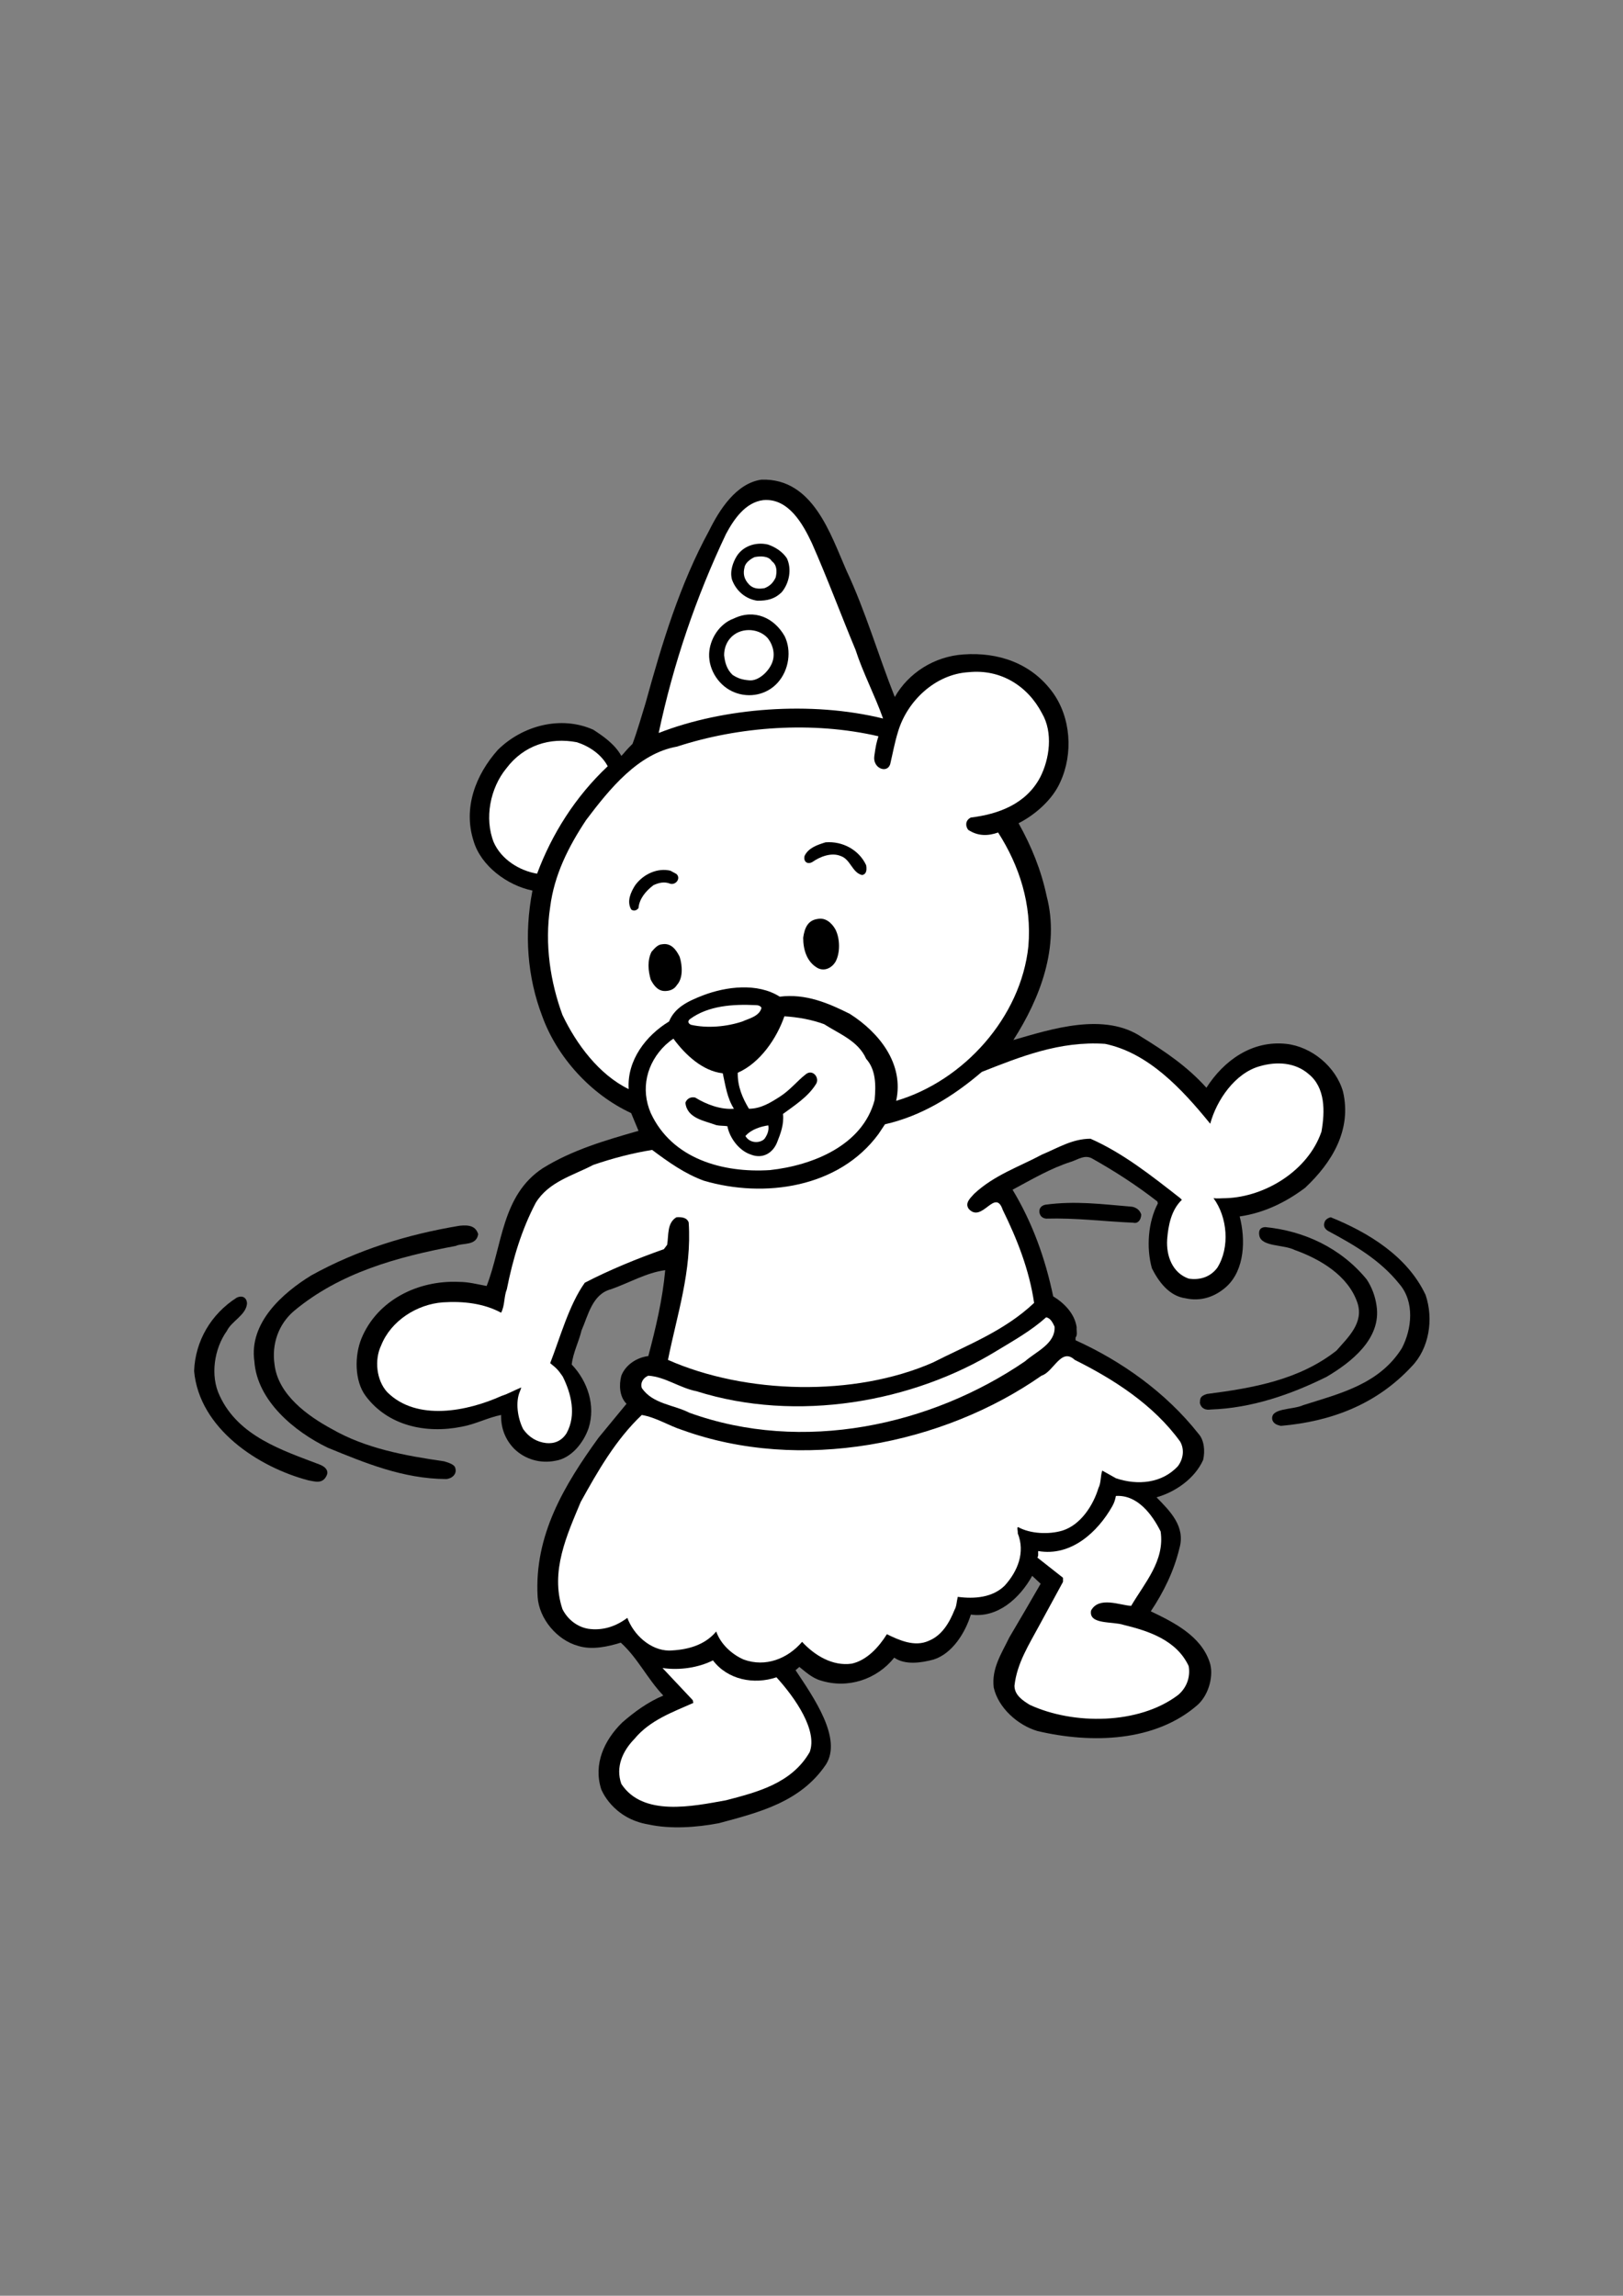 <?xml version="1.0" encoding="utf-8"?>
<!-- Generator: Adobe Illustrator 21.0.2, SVG Export Plug-In . SVG Version: 6.00 Build 0)  -->
<svg version="1.2" baseProfile="tiny" id="Layer_1" xmlns="http://www.w3.org/2000/svg" xmlns:xlink="http://www.w3.org/1999/xlink"
	 x="0px" y="0px" viewBox="0 0 595.3 841.9" overflow="scroll" xml:space="preserve">
<rect x="0" y="0" width="595.3" height="841.9" fill="#808080" stroke="none"/>
<path d="M238,669.1c7.8,1.7,17.4,1.1,25.7-0.5c14.5-3.9,30-7.7,39.3-21.6c5.9-9.5-4.4-24.3-11.2-34.5l1.4-1.2c1.8,1.4,4.6,4.1,7.9,5
	c9.9,3.1,20.5-0.4,26.9-8.4c4,2.8,9.9,1.9,14.4,0.7c7-2.2,11.7-10,13.7-16.5c9.7,1.4,17.9-5.9,22.5-14.2l3.1,2.9
	c-3.8,6.6-7.6,13.1-11.5,19.7c-2.8,5.8-6.6,11.4-5.7,18.4c1.7,7.5,8.9,13.8,16,15.9c19.9,4.7,43.3,4,58.8-9.6
	c4.4-4,5.9-11.3,4.4-15.6c-3.2-9.8-13.5-14.8-21.6-18.7c4.8-7.2,8.5-14.8,10.5-23.1c2.3-8-3.4-13.6-8.4-18.7
	c6.8-1.9,14-6.8,17.1-13.7c0.8-3.5,0.3-7.4-1.7-9.6c-12-15.2-28.3-26.7-45.1-34.3v-1c0.8-0.9,0.3-2.5,0.4-3.8
	c-0.7-4.9-4.5-8.8-8.6-11.3c-2.9-13.9-7.6-27-14.9-39.1c7.1-3.8,14-7.9,21.6-10.3c2.4-0.8,4.8-2.6,7.5-1.2c8.2,4.6,16.3,9.8,24,15.8
	l0.2,0.7c-3.6,6.8-4.3,16.2-2.2,23.8c2.5,5,6.4,10.2,12.3,11c5.8,1.3,11-0.6,15.1-4.3c6.7-6.2,7-17.3,4.8-25.7
	c8.9-1.3,16.8-5.1,24-10.5c9.8-9.2,17.2-21.2,13.9-35.3c-2.6-9.1-11.5-16.5-20.9-17.5c-12.5-1.3-22.8,6.1-29.2,16.1
	c-7-7.8-15.3-13.4-23.6-18.5c-13.8-9.4-33.3-3-47.2,1c9.8-15.3,17.1-34.2,12.2-52.8c-2-9.5-5.6-18.3-10.3-26.7
	c6.1-3.1,12.5-8.7,15.3-15.1c4.8-10.4,3.9-23.7-2.8-32.9c-7.9-10.8-20.1-14.8-32.7-13.9c-10.7,0.7-20.2,6.8-25.2,15.6
	c-6.1-15.4-10.7-31.4-17.7-46.3c-5.9-13.4-12.3-34-31.2-33.4c-9.3,1.3-15.5,11.2-19.2,18.7c-10.8,19.8-17.3,41.4-23.3,63.2
	c-1.3,4.2-3,10.2-4.8,15c-2.5,2.4-3.2,3.6-4.1,4.4c-2.4-4.3-6.6-7.2-10.3-9.6c-11.9-5.3-26-1.5-35,7.4c-8.1,9.1-12.8,21.2-8.9,33.4
	c2.7,9.2,12.4,16.3,21.6,18.2c-3.1,16-1.9,31.7,3.6,46.1c5.4,14.9,17.7,28.6,32.6,35.5l2.7,6.5c-12.2,3.5-24.3,7-35.1,13.7
	c-15.1,9.9-14.8,28.3-20.6,43.2c-3.3-0.6-6.6-1.5-10.1-1.5c-15.1-0.7-30,6.7-35.8,20.7c-2.6,6.3-2.6,15.6,1.5,21.1
	c8.1,10.9,22,14,35.3,11.3c5-0.9,9.7-3.4,14.4-4.3c-0.1,4.8,1.5,9,4.8,12.4c4,3.9,9.6,5.5,15.1,4.4c5.9-0.9,10.4-6.7,12.2-12
	c2.6-8.2-0.3-17.1-6.2-23.3c0.5-4.4,2.6-8.3,3.6-12.5c2.4-5.4,3.9-13.3,10.8-15.1c6.6-2.3,13-6.1,19.9-7c-1,10.9-3.5,21.3-6.2,31.5
	c-4.1,0.5-8.3,3.1-9.9,7.2c-0.9,3.4-0.7,7.7,1.9,10.3l-10.3,12.5c-12.5,17.3-23.6,35.7-22.3,58.3c0.5,8,7.1,15.9,14.9,18
	c5.1,1.6,11.1,0.2,15.6-1.2c6.2,5.6,9.7,13.2,15.6,19.4c-5.5,2.3-10.4,5.8-15.1,9.9c-6.6,6.5-10.6,15.2-7.7,24.4
	C220.5,656.1,224.5,666.9,238,669.1z"/>
<path fill="#FFFFFF" d="M297.8,199.2c5.7,12.9,10.7,26.4,16,39.1c2.7,8.4,7.1,16.7,10.1,25.2c-26.4-6.5-58.5-4-82.3,5.3
	c5.4-25.5,13.7-49.8,24.7-73c2.9-5.4,7.1-11.6,13.7-12.4C289.3,182.6,294.6,192.4,297.8,199.2z"/>
<path d="M288.6,204.7c1.9,4,0.9,9.2-1.9,12.5c-2.6,2.5-5.2,3.1-8.9,3.1c-4.3-0.6-7.8-3.6-9.3-7.7c-0.9-3.1,0.4-6.5,1.7-8.6
	c2.2-3.6,6.9-5.4,11.5-4.3C284.3,200.6,286.9,202.2,288.6,204.7z"/>
<path fill="#FFFFFF" d="M283.1,205.8c1.8,1.3,2,3.6,1.4,6c-1,2.1-2.3,3.2-4.1,3.9c-2.4,0.4-4.1,0.1-5.5-1.2
	c-2.1-2.1-2.4-4.2-1.8-6.5c0.3-1.7,2.3-3.1,3.7-3.7C278.8,203.9,281.9,203.8,283.1,205.8z"/>
<path d="M287.8,233.3c2.6,5.3,1.6,12.4-2.5,17c-4,4.5-10.4,5.8-15.9,3.6c-5.6-2.2-9.5-8.1-9.3-14.1c0.2-5.5,3.8-11.1,9.1-13
	C276.7,223.2,284,226.6,287.8,233.3z"/>
<path fill="#FFFFFF" d="M281.4,233.8c1.5,1.7,3.1,5.1,2,8.7c-1.1,3.5-5.1,7.3-8.5,7c-2.6-0.2-4.2-0.7-6.2-2c-2.1-2-2.8-4.5-3.1-7.2
	c0-2.4,0.8-4.6,2.2-6.2C271.2,230.1,277.8,230.1,281.4,233.8z"/>
<path fill="#FFFFFF" d="M382.2,261.6c4.1,7,2.8,16.7-0.7,23.5c-5.2,9.8-15.4,13.5-25.4,14.7c-2,1-2.1,3-1,4.5c3.6,2.4,7.3,2.3,11,1
	c7.8,12.2,12.4,26.3,11.1,41.7c-2.7,26-23.7,49.4-48.5,56.7c3-13.6-6.3-25.1-17-31.9c-7.8-3.9-16.1-7.5-25.7-6.3
	c-8.2-5.2-19.7-3.7-28.1-0.5c-5.7,2.2-10.4,4.5-12.5,9.6c-8.4,5.1-15.5,14.2-14.8,24.8c-10.9-5.3-19.2-16.5-24.3-27.2
	c-4.4-12-6.6-25.8-4.5-39.6c1.5-11.8,6.7-22.1,13.2-31.9c8.6-11.4,19.1-24.4,33.3-26.9c22.7-7.4,49.7-9.4,73.9-3.8
	c-0.7,2.3-1,3.5-1.5,7.2c-0.7,4.5,4.6,6.6,5.8,3.1c1-4.2,1.6-7.8,2.9-12c3.4-11.4,13.8-21.1,25.9-21.8
	C367.1,245.3,377,251.6,382.2,261.6z"/>
<path fill="#FFFFFF" d="M222.9,281c-11.9,11.2-20.5,24.9-25.9,39.4c-6.5-1.1-13.1-5.2-15.9-11.5c-3.5-8.8-1.3-19.9,4.6-27.1
	c6.4-8.5,16-11.5,25.9-9.6C216,273.6,220.6,276.6,222.9,281z"/>
<path d="M317.7,317.3c0.4,2.4-0.3,3.4-1.5,3.6c-3.7-0.9-4.2-5.8-7.9-7c-3.4-1.4-7.6,0.3-10.3,2.2c-1.9,1.1-3.4-0.2-2.9-2.2
	c1.4-3,4.8-4.1,7.7-5C309.1,308.4,315.1,311.7,317.7,317.3z"/>
<path d="M248.1,320.5c1.7,1.5-0.1,4.1-2.2,3.6c-2.2-0.9-4.2-0.4-6.2,0.5c-2.9,2.2-5.2,5-5.5,8.4c-0.7,1-1.9,1.2-2.7,0.5
	c-1.7-3-0.1-6.4,1.5-8.9c3.1-4.2,8.3-6.4,12.9-5.3L248.1,320.5z"/>
<path d="M306.4,340.8c1.8,3.5,1.8,8.8,0,12c-1.4,2.2-4,3.5-6.5,2.2c-3.9-2.2-5.3-6.6-5.3-11.1c0.5-3.6,1.7-6.4,5.3-6.9
	C302.8,336.4,305.1,338.5,306.4,340.8z"/>
<path d="M249.3,350.9c1,3.2,1.3,7.8-1,10.3c-0.9,1.5-2.4,2.1-3.8,2.2c-2.7,0.3-4.4-1.4-5.8-4.1c-1-3.3-1.3-7.2,0.3-10.3
	c1.1-1.2,2.2-2.6,3.8-2.7C246.1,345.7,248,348.2,249.3,350.9z"/>
<path fill="#FFFFFF" d="M279.3,369.6c-0.7,3.2-5.2,4.1-7,5c-5.7,1.9-12.8,2.6-18.9,1.2c-1-0.5-1.3-1.3-0.3-2.1
	c6.7-4.9,15.7-5.5,24-5.1C278,368.6,278.9,368.8,279.3,369.6z"/>
<path fill="#FFFFFF" d="M302.3,375.6c5.4,3.5,12.5,6.1,15.4,12.7c3.6,4,3.6,9.7,3.1,15.1c-4.4,16.7-22.8,24-38.4,25.7
	c-17.3,1.1-35.9-4.1-43.7-20.9c-3.8-8.8-1.6-18.3,5.4-25c1.1-0.9,1.4-1.3,2.9-2.3c4.4,6,10.8,11.9,18.1,12.7c1,4.5,1.6,9.1,4.1,13
	c-4.7,0.4-10-1.5-14.2-4.1c-1.6-0.4-3.1,0.4-3.6,1.9c0.6,5.8,7.1,6.6,11.3,8.2c1.3,0.3,2.8,0.2,4.1,0.4c0.8,4.3,4.3,9,8.6,10.4
	c4.3,1.7,8-0.5,9.6-4.4c1.3-3.3,2.6-6.6,2.2-10.5c4.2-3.1,9.1-6.2,12-10.8c1.7-2.3-1.1-5.9-3.7-3.7c-3.1,2.4-5.6,5.7-9.5,8.2
	c-3.3,2.1-6.9,4.4-11.3,4.4c-2.4-4-4.2-8.2-4.1-13.2c8.2-3.6,14.3-12.6,17.1-20.7C292.6,373,297.7,373.9,302.3,375.6z"/>
<path fill="#FFFFFF" d="M443.9,412.1c2.3-8.6,9.1-18.6,18.2-21.1c6.2-1.8,12.9-1.4,17.8,2.8c6.3,5,6.1,13.8,4.8,21.2
	c-4.9,14.3-20.6,23.9-35,24.4c-1.6,0-3.2,0.2-4.6,0c5.1,6.9,6.1,18,1.4,25.5c-2.6,3.5-6.5,4.6-10.5,4c-6-2.1-8.3-8.4-7.9-14.4
	c0.4-5.1,1.5-10.8,5.4-14.5l-0.6-0.6c-10.6-8.3-21.1-16.6-32.9-21.8c-6.7,0-12,3.4-17.8,5.8c-8.4,4.5-17.5,7.5-24.9,14.4
	c-1.3,1.5-3.5,3.3-2,5.5c4.9,5.5,9.7-7.9,12.5,0.4c5.3,10.8,9.7,21.9,11.5,34.1c-10.9,10.3-24.4,15.4-37.2,21.9
	c-28.8,12.6-68.6,11.6-97.1-1c3.3-16.5,8.8-32.6,7.6-50.4c-0.7-2-3-2-4.5-1.9c-3.5,2.1-2.8,6.5-3.4,10.1l-1.2,1.6
	c-9.9,3.5-19.7,7.5-29,12.3c-5.8,8.1-9.1,20.3-12.7,29.5c2.5,2,3,2.6,4.6,4.9c3.1,6.2,5.1,14.1,1.4,20.8c-1.9,3-4.7,3.9-7.5,3.6
	c-3.4-0.4-6.3-2.1-8.4-5.1c-2-3.9-3-10-1.1-14.1l0.4-1.2c-2.9,1.2-4.7,2.3-7.2,3.1c-12.4,5.6-31.1,9.5-42-1.4
	c-4-4.4-4.7-11.9-2.2-17.1c3.6-9.1,13.2-15.1,22.6-15.8c7.6-0.5,15.1,0.4,21.4,3.8c1.4-2.6,1-5.9,2.1-8.6
	c2.2-11.1,5.4-21.8,10.6-31.7c4.8-7.8,13.7-10,21.1-13.9c7-2.4,14.2-4.3,21.6-5.5c6,4.5,12.1,8.8,19,11.3c22.2,6.5,49.5,2.6,64-17.1
	l2.4-3.6c13.3-3,25-10.2,35.5-19.2c14.2-5.6,28.6-11.4,45.2-10.3C421.2,386.1,433.5,399.3,443.9,412.1z"/>
<path fill="#FFFFFF" d="M281.8,412.7c0.3,1.6-0.2,3.1-1.1,4.5c-0.9,1.8-5.3,2.7-7.3-0.6l0.4-0.4C275.7,414.2,279,413.1,281.8,412.7z
	"/>
<path d="M418.6,445.4c-0.1,2.1-1.3,3.4-2.9,3c-11.4-0.5-20.7-1.8-32-1.5c-1.7-0.2-2.2-1.3-2.4-2c-0.3-1.4,0.3-2.7,2.1-3.1
	c11.1-1.5,20.6-0.2,31.5,0.7C414.9,442.5,417.7,442.6,418.6,445.4z"/>
<path d="M522.9,474.9c3,8.9,1.3,19.6-5.1,26.2c-13,14-29.6,20.2-48,21.8c-1.2-0.3-2.5-0.6-3.1-2.1c-1.1-4.6,7.5-3.7,11.3-5.5
	c13.2-4.2,27.9-7.6,36.2-20.9c3.7-7.1,4.7-17-0.9-23.5c-7.1-8.9-16.7-14.4-26.2-19.5c-1.6-1-1.8-2.3-1-3.8c0.6-0.7,1.2-1,2-1.2
	C501.7,451.9,516.2,460.6,522.9,474.9z"/>
<path d="M175.4,452.6c-0.7,4.4-5.7,3.1-8.2,4.3c-21.4,4-42.5,9.8-59.3,23.8c-5.8,4.9-8.3,12.3-7.2,19.7
	c1.3,11.1,12.2,18.9,21.1,23.7c12.4,7.1,26.6,9.7,41.1,11.8c1.3,0.4,3.9,1.1,4.1,2.5c0.7,2.2-1.3,3.9-3.4,4
	c-15.8-0.1-29.7-5.9-43.4-11.5c-12.2-5.9-25.9-17.2-26.9-31.7c-2-14.1,10.3-25,20.9-31.5c16.8-9.3,35.1-15,54.4-18.2
	C172.4,449.1,174.5,449.8,175.4,452.6z"/>
<path d="M504.9,478.8c1.9,12.2-9.5,20.9-18.3,26.1c-13.1,6.5-27.5,11.5-42.5,12c-1.8,0.3-3.5-0.3-4-2.4c0.1-1.6,0-2.5,2.6-3.3
	c17.1-2.2,33.9-5.2,47.5-15.9c4.3-4.9,10.1-10.2,7.7-17.5c-3.4-10.1-13.8-16.1-23-19.4c-4.2-2.1-12.2-1.1-13-5.3
	c-0.3-1.8,0.2-3,2.2-3.1c14.1,1.4,27.6,7.5,37.2,19.2C503.2,472.1,504.4,475.3,504.9,478.8z"/>
<path d="M90.6,478.1c-0.4,4.2-5.7,6.4-7.4,10c-4.6,6.4-6.2,16.4-2.6,23.8c6.9,14.9,23.1,20,36.7,25.2c2.3,0.9,3.2,2.4,2.6,3.8
	c-1.5,3.6-4.6,2.3-6.7,2c-18.4-4.8-40.1-19-42-40.1c0.4-11,6.2-20.9,15.6-26.9C89.1,474.8,90.6,476.1,90.6,478.1z"/>
<path fill="#FFFFFF" d="M386.8,486.5c0.4,6.3-6.9,9.2-10.8,12.7c-34.5,23.6-81.6,33.9-123.1,18.9c-5.9-3-13.5-3.2-17.5-9.1
	c-0.6-2,0.6-3.8,2.4-4.5c6.2,0.4,11.5,4.5,17.7,5.7c36.7,11.6,79.3,4.1,110.2-14.9c6.1-3.7,12.4-7.2,18-12.2
	C385.3,483.3,386.2,485.2,386.8,486.5z"/>
<path fill="#FFFFFF" d="M432.9,528.7c1.6,2.9,1.1,6.3-0.8,8.9c-5.8,6.4-14.9,7.2-22.8,4.5l-5-2.8c-0.7,2-0.4,4.5-1.4,6.4
	c-1.9,6.3-6.5,13.5-13.2,15.6c-5,1.5-11.8,1.2-16.3-1.3c-0.5,0.2,0,1.4-0.1,2.3c2.8,7,0,13.9-4.8,19.2c-4.5,4.4-11.1,4.9-17.2,4.1
	c-0.5,2.1-0.4,3.4-1.2,4.8c-1.8,4.5-4.5,9.3-9.4,11.3c-5.2,2.4-10.9-0.2-15.4-2.4c-3,4.8-7.4,9.6-12.9,10.8c-7,1-13.6-3-18.2-8
	c-5.3,6.2-13.4,9.4-21.4,6.5c-4.4-1.9-8.5-5.7-10.1-10.3c-4.3,5.2-10.9,6.8-17.3,7c-6.9-0.1-13-5.8-15.3-12c-4.1,3.1-9,4.8-14.4,4
	c-4-0.7-7.5-3.4-9.4-7.2c-4.6-13.8,1.7-27.3,6.7-39.3c6.2-11.2,12.8-22.8,22.4-31.9c5.3,0.9,9.8,3.9,14.8,5.5
	c43.4,15.7,95.6,5.4,131.8-19.9c4.5-1.4,7.2-10.5,12.2-5.8C408.3,505.7,423.1,515.1,432.9,528.7z"/>
<path fill="#FFFFFF" d="M425.7,561.6c1.6,10.7-5.8,18.8-10.8,27.3c-4.1-0.2-11.8-3.6-14.7,1.7c-1,5.3,7.9,3.9,12,5.3
	c9.1,2.2,19.4,5.6,23.8,15.1c0.7,4.1-0.8,8-3.9,10.6c-14.4,10.9-38.4,11-54.4,3.6c-2.6-1.6-5.6-3.6-5.6-7c0.9-8.3,5.4-15.2,9.2-22.3
	l8.6-15.8v-1.5l-9.4-7.4c0.5-0.7,0.2-1.6,0.3-2.4c12.1,2.1,21.8-7,27.1-16.3c0.9-1.6,1.1-2.5,1.4-3.9
	C417.2,548.1,422.6,555.4,425.7,561.6z"/>
<path fill="#FFFFFF" d="M284.8,615.1c7,7.7,15.1,19.5,12.2,27.4c-6.6,11.5-19.2,14.7-30.7,17.7c-12.2,2.2-30.5,6.1-38.4-6
	c-2.2-6.2,0.5-12.1,4.8-16.5c5.7-6.9,14-9.8,21.6-13.2l-0.2-1L243,611.7c6.3,0.9,13.1-0.1,18.5-2.8
	C266.9,616,276.5,617.9,284.8,615.1z"/>
<g>
</g>
<g>
</g>
<g>
</g>
<g>
</g>
<g>
</g>
<g>
</g>
<g>
</g>
<g>
</g>
<g>
</g>
<g>
</g>
<g>
</g>
<g>
</g>
</svg>
